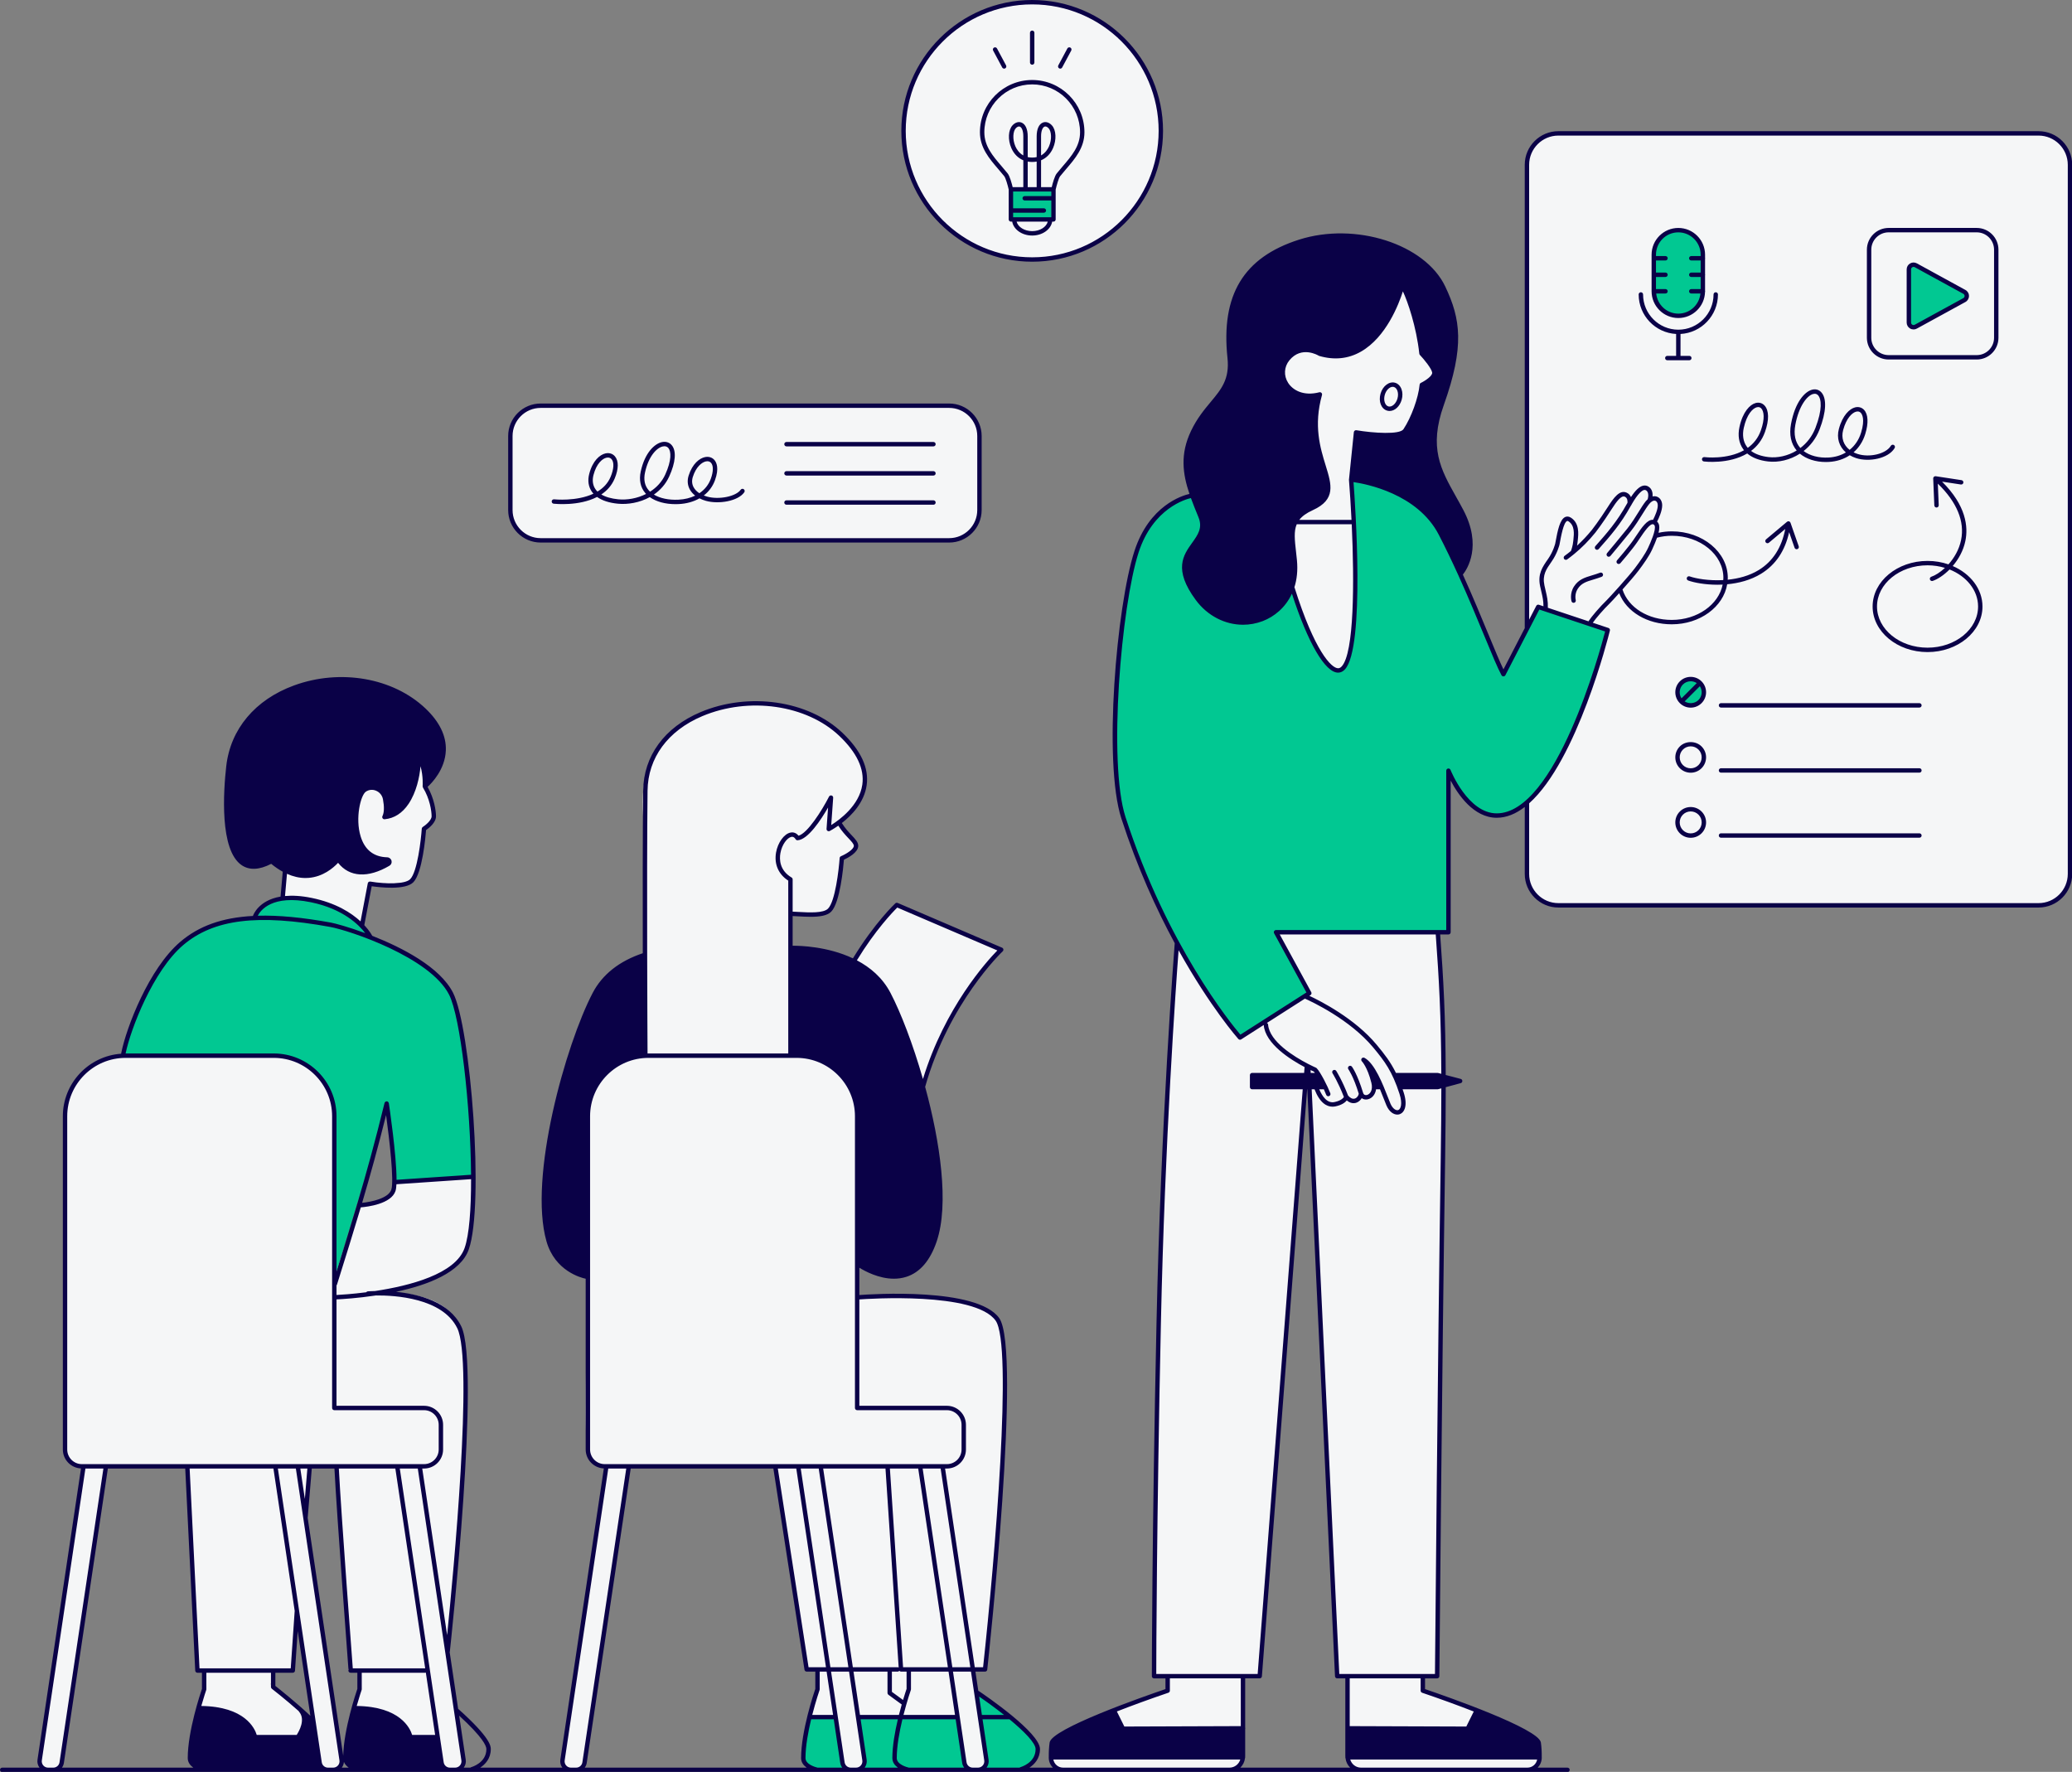 <?xml version="1.0" encoding="UTF-8"?>
<!DOCTYPE svg PUBLIC '-//W3C//DTD SVG 1.0//EN'
          'http://www.w3.org/TR/2001/REC-SVG-20010904/DTD/svg10.dtd'>
<svg height="403.2" preserveAspectRatio="xMidYMid meet" version="1.0" viewBox="0.0 0.0 471.5 403.2" width="471.5" xmlns="http://www.w3.org/2000/svg" xmlns:xlink="http://www.w3.org/1999/xlink" zoomAndPan="magnify"
><rect x="0.0" y="0.0" width="471.5" height="403.2" fill="#808080" stroke="none"/><g id="change1_1"
  ><path d="M350.143,396.582c0.147,1.029,0.196,2.057,0.195,2.971c-0.001,1.764-1.456,3.181-3.22,3.181 l-36.953-0c-1.948,0-3.527-1.579-3.527-3.527v-15.369v-1.96c0-0.253-0.205-0.457-0.457-0.457h-1.456 c-0.244,0-0.445-0.192-0.457-0.435l-6.348-133.477c-0.027-0.572-0.869-0.585-0.913-0.013l-10.319,133.504 c-0.018,0.238-0.217,0.422-0.456,0.422h-2.925c-0.253,0-0.457,0.205-0.457,0.457v1.96v15.369 c0,1.948-1.579,3.527-3.527,3.527l-36.953,0c-1.764,0-3.22-1.418-3.22-3.182 c-0-0.914,0.048-1.942,0.195-2.971c0.411-2.879,23.145-10.761,26.06-11.76 c0.185-0.063,0.307-0.236,0.307-0.432v-2.511c0-0.253-0.205-0.457-0.457-0.457h-2.182 c-0.253,0-0.458-0.203-0.457-0.456c0.005-4.014,0.074-34.274,1.057-79.967c1.017-47.249,4.297-86.392,4.297-86.392 l18.829,0.936l3.575-3.745l36.085,0.511l0.737,0.034c1.078,14.722,1.552,24.499,1.154,51.306 c-0.719,48.3-1.259,111.442-1.309,117.328c-0.002,0.251-0.206,0.445-0.457,0.445h-2.349 c-0.253,0-0.457,0.205-0.457,0.457v2.511c0,0.195,0.122,0.368,0.307,0.432 C326.998,385.821,349.732,393.703,350.143,396.582z M463.893,30.351H354.616c-3.948,0-7.149,3.201-7.149,7.149 v105.532v39.702v16.128c0,3.948,3.201,7.149,7.149,7.149h109.277c3.948,0,7.149-3.201,7.149-7.149V37.5 C471.042,33.552,467.841,30.351,463.893,30.351z M272.5,136.224c6.248,8.467,18.384,6.569,21.473-2.47 c1.492,4.213,5.322,14.6,7.548,16.726c2.808,2.681,5.362,4.851,6.255-6.255s0.298-25.192-0.383-35.064 c20.255,1.021,24.894,21.532,24.894,21.532s5.106-5.234,0.255-14.425c-4.08-7.731-8.553-12.766-4.468-24.255 c4.547-12.789,3.957-19.021,0.341-26.622c-4.289-9.014-19.631-14.534-32.655-10.382 c-13.024,4.153-17.382,12.87-15.942,26.407c0.851,8-4.766,9.362-8.34,16.851 c-3.358,7.036-1.021,12.596,1.702,19.234C275.904,124.138,264.244,125.036,272.5,136.224z M222.883,116.066V99.215 c0-3.807-3.086-6.894-6.894-6.894H123.032c-3.807,0-6.894,3.086-6.894,6.894v16.851 c0,3.807,3.086,6.894,6.894,6.894h92.958C219.797,122.96,222.883,119.873,222.883,116.066z M128.001,400.514 c-0.175,1.169,0.731,2.221,1.914,2.221h1.194c0.958,0,1.772-0.701,1.914-1.649l10.031-67.159h-5.106 L128.001,400.514z M9.023,400.514c-0.175,1.169,0.731,2.221,1.914,2.221h1.194c0.958,0,1.772-0.701,1.914-1.649 l10.031-67.159h-5.106L9.023,400.514z M107.479,267.798l-17.617,1.277c0,0,0.037,0.127,0.052,0.343 c0.069,1.042-0.408,4.144-8.307,4.849c-1.071,3.467-4.055,11.783-5.532,15.867V254.011 c0-7.614-6.173-13.787-13.787-13.787H28.585c-7.614,0-13.787,6.173-13.787,13.787v75.83 c0,2.115,1.715,3.83,3.83,3.83h23.616l2.852,46.298l1.277,0.085l0.17,4.766l-1.617,3.915 c0,0,10.383-1.277,13.106,6.638c3.659,0,9.617,0,9.617,0s2.383-1.532,1.277-5.787 c-3.149-2.894-7.319-6.298-7.319-6.298l0.596-3.234l4.17,0.085l1.187-13.614l5.162,34.561 c0.142,0.948,0.955,1.649,1.914,1.649h1.194c1.182,0,2.088-1.051,1.914-2.221l-8.268-55.358l1.03-11.485h5.914 l3.485,46.553h1.787v4.17L80.33,388.564c0,0,9.617-1.447,13.191,6.894c3.668,0,5.311-0.207,6.048-0.378l0.897,6.005 c0.141,0.948,0.955,1.649,1.914,1.649h1.194c1.182,0,2.088-1.051,1.914-2.221l-3.742-25.054l0.287-1.023 l2.808-30.723l1.192-24.851c0,0,1.021-11.234-2.383-18.383c-3.404-7.149-17.106-6.383-17.106-6.383 s12.341-1.362,18.043-7.319C108.585,282.607,107.479,267.798,107.479,267.798z M84.5,200.968 c0,0,7.085,0.319,8.936-0.319c1.851-1.851,3.319-12.064,3.319-12.064s1.34-0.638,1.851-2.425 c0.447-2.681-1.851-7.149-1.851-7.149s0-5.362-1.404-6.383c-0.702,11.872-6.319,13.149-7.787,13.213 c0.511-1.149,0.894-6.255-2.489-6.574s-4.915,3.34-3.979,9.638c0.936,6.298,5.617,6.979,7.489,6.979 c-4.851,4.851-9.957,2.042-12-0.17c-4.681,6.553-11.745,2.298-11.745,2.298l-0.511,5.957 c11.489,0.192,17.936,6.064,17.936,6.064L84.5,200.968z M229.436,390.692c-3.12-2.767-5.871-4.677-7.272-5.592 l-0.776-5.196l2.857,0.065c0,0,0.808-9.149,2.979-34.425s1.277-41.617,0.383-43.532s-1.575-5.787-13.319-6.638 c-9.08-0.658-16.207-0.198-18.983,0.045l0.004-0.386c0,0,0,0,0-7.319c15.66,8.596,17.787-6.128,18.723-13.021 c0.936-6.894-1.702-20.851-3.915-27.149c2.213-13.787,17.425-31.766,17.425-31.766l-23.489-9.83 c0,0-8.17,9-9.83,12.766c-5.17-2.808-14.234-3-14.234-3l-0.118-7.519c0,0,5.341,0.695,8.288-0.842 c1.779-0.928,1.5-2.867,2.617-5.489c0.702-4.532,0.703-6.265,0.703-6.265s3.147-1.356,3.319-3.118 c0.172-1.763-4-5.191-4-5.191s5.458-4.618,5.872-8.681c0.425-4.17-2.553-13.106-16.197-17.23 c-15.037-4.545-24.892,2.15-30.567,8.684c-5.675,6.535-3.009,18.314-3.009,23.946s-0.44,23.409-0.44,23.409 s-7.915,1.958-12.936,12.851c-5.021,10.894-9.106,28.936-9.702,44.425c-0.596,15.489,9.872,15.659,9.872,15.659 s-0.766,34.894-0.17,38.894c0.596,4,4.255,4.426,4.255,4.426s19.292-0,38.52,0.035l7.097,45.837l2.383,0.341 l0.17,4.34c0,0-2.808,10.383-3.319,14.043c-0.511,3.659,2.979,4.511,2.979,4.511s44.851,0.34,46.894,0 c2.042-0.341,3.575-2.553,3.489-5.106C235.905,395.117,233.947,394.692,229.436,390.692z M234.926,58.947 c16.052,0,29.064-13.012,29.064-29.064S250.977,0.819,234.926,0.819S205.862,13.832,205.862,29.883 S218.874,58.947,234.926,58.947z" fill="#F5F6F7"
  /></g
  ><g id="change2_1"
  ><path d="M365.862,143.373c0,0-10.468,42.213-25.277,42.213c-6.979,0-10.979-10.213-10.979-10.213v36.766 h-39.234l7.574,13.872l-15.777,10.086c0,0-16.138-18.001-26.521-50.001c-3.998-12.32-1.175-47.758,2.974-60.54 c3.664-11.29,12.43-12.736,12.43-12.736l0.28-0.028c0.542,1.53,1.183,3.087,1.848,4.709 c2.723,6.638-8.937,7.535-0.681,18.723c6.248,8.467,18.384,6.569,21.473-2.47 c1.492,4.213,5.322,14.6,7.548,16.726c2.808,2.681,5.362,4.851,6.255-6.255s0.298-25.192-0.383-35.064 c0.264,0.013,0.515,0.043,0.774,0.063c2.989,0.432,14.758,2.708,19.682,12.227 c1.567,3.03,3.041,6.118,4.411,9.131c0.016,0.065,0.027,0.11,0.027,0.11s0.006-0.006,0.016-0.017 c4.643,10.221,8.076,19.554,9.814,22.74l7.915-15.319L365.862,143.373z M440.82,71.67l6.183-3.386 c0.738-0.404,0.738-1.464,0-1.869l-11.047-6.049c-0.71-0.389-1.577,0.125-1.577,0.934V73.399 c0,0.809,0.867,1.323,1.577,0.934L440.82,71.67 M239.309,42.947h-9.362v6.979h9.362V42.947z M381.692,52.053 c-3.032,0-5.489,2.458-5.489,5.489v9.575h0.06c0.373,2.668,2.659,4.723,5.43,4.723s5.056-2.055,5.43-4.723 h0.06v-9.575C387.181,54.511,384.723,52.053,381.692,52.053z M384.798,154.692c-1.622,0-2.936,1.315-2.936,2.936 s1.315,2.936,2.936,2.936c1.622,0,2.936-1.315,2.936-2.936C387.734,156.006,386.42,154.692,384.798,154.692z M76.075,291.032l11.872-39.064l2.042,16.851l17.745-1.149c0,0-0.128-20.298-2.936-33.319 s-4.213-10.851-8.872-15.128c-3.255-2.106-12.064-6.383-12.064-6.383s-3.255-6.383-14.681-8.234 c-9-1.404-11.553,4.277-11.553,4.277s-10.277-0.383-17.043,6.638s-11.872,17.234-12.511,24.766 c10.468,0,27.575,0,27.575,0s3.638,0,9.064,0s10.66,7.149,11.17,11.872 C76.394,256.883,76.075,291.032,76.075,291.032z M189.633,390.67h-5.362c0,0-1.83,7.064-1.319,9.404 s1.362,3.064,9.234,2.383c-1.064-3.532-2.255-11.787-2.255-11.787L189.633,390.67L189.633,390.67z M195.25,390.713 l1.362,9.745c0,0,0.425,1.915-1.149,2.298c-1.575,0.383,10.851-0.17,10.851-0.17l14.34,0.17 c0,0-0.979,0.255-1.404-3.277c-0.425-3.532-1.277-8.425-1.277-8.425L195.25,390.713z M224.441,400.968 c0,0-0.255,1.532-1.787,1.787c4.043-0.128,10.298-0.213,10.298-0.213s3.064-1.064,2.936-4.34 c-0.128-3.277-5.872-7.319-5.872-7.319l-7.872-5.872L224.441,400.968z" fill="#01C892"
  /></g
  ><g id="change3_1"
  ><path d="M463.893,29.851H354.617c-4.218,0-7.649,3.431-7.649,7.649v105.438l-4.847,9.382 c-0.837-1.724-1.977-4.483-3.36-7.835c-1.614-3.907-3.597-8.705-5.873-13.731 c0.984-1.246,4.428-6.516,0.097-14.722c-0.554-1.05-1.115-2.05-1.661-3.023 c-3.483-6.207-6.234-11.11-2.778-20.831c4.762-13.391,3.844-19.601,0.321-27.004 c-4.594-9.656-20.443-14.728-33.258-10.643c-12.638,4.029-17.812,12.589-16.286,26.936 c0.511,4.803-1.397,7.09-3.812,9.987c-1.463,1.754-3.121,3.743-4.482,6.596 c-2.512,5.262-1.92,9.728-0.36,14.337c-1.629,0.371-9.146,2.617-12.521,13.013 c-4.072,12.546-7.133,48.029-2.974,60.849c3.637,11.21,8.006,20.73,12.144,28.376 c-0.135,1.715-3.156,40.458-4.145,86.362c-1.046,48.577-1.058,80.121-1.058,80.434c0,0.276,0.224,0.5,0.5,0.5h2.597 v2.438c-5.061,1.725-25.913,9.012-26.362,12.153c-0.146,1.018-0.206,2.147-0.193,3.346 c-0,0.009-0.005,0.016-0.005,0.024c0,0.007,0.004,0.013,0.004,0.02c0.001,0.041-0.003,0.077-0.002,0.118 c0.016,0.859,0.373,1.637,0.933,2.214h-5.33c1.141-0.751,2.404-2.067,2.404-4.224 c0-3.732-12.46-12.225-13.88-13.181c-0.05-0.033-0.105-0.052-0.16-0.066l-0.654-4.381h2.195 c0.255,0,0.469-0.192,0.497-0.445c0.324-2.969,7.877-72.784,2.718-80.005c-5.034-7.049-29.204-5.441-31.822-5.244 v-6.217c1.226,0.766,4.388,2.503,7.863,2.503c0.935,0,1.895-0.126,2.843-0.432c3.099-0.999,5.415-3.701,6.885-8.031 c2.873-8.467,0.81-22.621-2.619-35.19c5.42-19.247,17.527-30.734,17.649-30.848 c0.123-0.115,0.18-0.285,0.151-0.451c-0.029-0.167-0.141-0.307-0.296-0.374l-23.758-10.181 c-0.181-0.075-0.392-0.041-0.537,0.093c-0.047,0.044-4.704,4.406-9.643,12.517 c-5.792-2.737-12.093-2.884-13.719-2.872v-6.753c0.374,0.017,0.751,0.035,1.147,0.058 c0.973,0.054,1.988,0.11,2.961,0.11c1.965,0,3.758-0.231,4.677-1.177c2.015-2.076,2.751-10.117,2.884-11.812 c0.935-0.431,3.257-1.651,3.257-3.153c0-0.831-0.66-1.529-1.496-2.414c-0.668-0.708-1.498-1.59-2.238-2.78 c2.23-1.73,5.085-4.649,5.649-8.582c0.562-3.921-1.299-7.949-5.533-11.971 c-7.734-7.348-21.309-9.315-32.275-4.682c-8.204,3.467-12.96,9.983-13.05,17.878 c-0.113,9.888-0.114,24.605-0.087,36.983c-5.364,1.801-9.206,4.836-11.403,9.037 c-6.077,11.626-14.681,41.924-10.505,56.54c1.931,6.756,7.882,8.277,8.917,8.493v38.859 c0,2.319,1.838,4.203,4.131,4.309l-9.901,66.29c-0.096,0.639,0.078,1.279,0.457,1.795h-18.687 c1.141-0.751,2.405-2.067,2.405-4.224c0-0.621,0-2.512-7.318-9.065c-0.032-0.029-0.07-0.044-0.107-0.063 l-1.93-12.922c0.012-0.035,0.029-0.069,0.033-0.108c0.289-2.65,7.029-65.015,2.59-74.061 c-2.725-5.556-9.631-7.317-14.842-7.828c7.149-1.527,14.717-4.372,16.567-9.659 c3.561-10.174,0.433-50.551-3.601-58.435c-2.969-5.802-11.496-10.223-18.379-12.925 c-0.001-0.001-0-0.002-0.001-0.003c-0.05-0.102-0.571-1.109-1.795-2.422l1.683-8.853 c1.755,0.254,7.674,0.951,9.484-0.914c2.038-2.1,2.767-10.296,2.889-11.866 c0.625-0.43,2.258-1.691,2.258-3.128c0-1.287-0.419-4.083-1.91-6.698c0.992-0.906,3.98-3.98,4.149-8.294 c0.129-3.303-1.434-6.521-4.646-9.565c-7.352-6.966-19.36-9.068-29.881-5.231 c-8.857,3.232-14.485,9.93-15.441,18.377c-0.637,5.635-1.57,19.112,3.525,22.541 c1.753,1.181,4.009,1.073,6.706-0.317c0.873,0.721,1.749,1.312,2.625,1.792l-0.498,5.662 c-5.036,0.856-6.22,4.195-6.283,4.387c-0.002,0.006-0,0.012-0.002,0.018 c-7.028,0.369-12.311,2.292-16.528,5.884c-7.14,6.083-12.278,19.482-13.442,25.305 c-0.011,0.054-0.006,0.107,0,0.159c-7.411,0.517-13.287,6.696-13.287,14.236v75.83 c0,2.319,1.837,4.203,4.131,4.309l-9.901,66.29c-0.095,0.639,0.078,1.279,0.458,1.795H0.5c-0.276,0-0.5,0.224-0.5,0.5 s0.224,0.5,0.5,0.5h10.436h1.194h62.506h1.194h26.551h1.194h26.341h1.194h62.505h1.194h26.551h1.194h19.365h37.862 h29.928h37.862h9.123c0.276,0,0.5-0.224,0.5-0.5s-0.224-0.5-0.5-0.5h-6.791c0.56-0.577,0.917-1.355,0.933-2.214 c0.001-0.041-0.003-0.078-0.002-0.119c0-0.007,0.004-0.013,0.004-0.02c0-0.009-0.004-0.015-0.005-0.024 c0.014-1.193-0.047-2.321-0.193-3.346c-0.449-3.142-21.301-10.429-26.362-12.153v-2.438h2.76 c0.274,0,0.498-0.222,0.5-0.496c0.006-0.67,0.566-67.644,1.312-117.769c0.093-6.254,0.138-11.577,0.139-16.265 l3.409-0.919c0.219-0.059,0.371-0.258,0.37-0.484s-0.154-0.425-0.374-0.481l-3.409-0.891 c-0.051-13.446-0.502-21.515-1.265-31.976h1.889c0.276,0,0.5-0.224,0.5-0.5v-34.518 c1.611,3.072,5.191,8.464,10.479,8.464c2.238,0,4.37-0.911,6.382-2.46v15.236c0,4.217,3.432,7.649,7.649,7.649 h109.276c4.218,0,7.648-3.432,7.648-7.649V37.5C471.541,33.282,468.111,29.851,463.893,29.851z M104.051,302.231 c3.709,7.561-0.9,56.039-2.305,69.849l-5.662-37.91H96.5c2.388,0,4.33-1.942,4.33-4.329v-5.617 c0-2.388-1.942-4.33-4.33-4.33H76.575v-24.211c1.278-0.058,4.782-0.266,8.979-0.897 C89.843,294.744,100.674,295.347,104.051,302.231z M105.73,283.974c-2.078,5.937-12.478,8.614-20.386,9.805 c-0.927,0.019-1.531,0.065-1.651,0.075c-0.15,0.012-0.275,0.093-0.357,0.206 c-3.189,0.408-5.724,0.567-6.761,0.619v-2.203c0.037-0.047,0.085-0.085,0.104-0.145 c2-6.388,3.76-12.012,5.421-17.591c1.509-0.123,6.913-0.769,7.896-3.719 c0.116-0.349,0.185-0.882,0.219-1.542l16.982-1.154C107.205,275.176,106.773,280.993,105.73,283.974z M82.405,273.709 c1.866-6.31,3.618-12.624,5.452-19.972c0.765,5.614,1.847,14.997,1.191,16.967 C88.383,272.698,84.531,273.491,82.405,273.709z M98.213,185.755c0,0.951-1.484,2.097-2.004,2.423 c-0.135,0.085-0.222,0.23-0.233,0.39c-0.181,2.628-1.005,9.814-2.627,11.486c-1.134,1.167-5.527,1.153-9.083,0.549 c-0.268-0.045-0.524,0.132-0.575,0.399l-1.648,8.666c-2.079-1.926-5.558-4.198-11.101-5.338 c-2.445-0.503-4.434-0.588-6.086-0.434l0.445-5.058c1.406,0.629,2.81,0.956,4.204,0.956 c0.256,0,0.513-0.011,0.769-0.032c3.231-0.272,5.53-2.221,6.659-3.424c2.588,3.28,6.808,3.532,11.686,0.665 c0.398-0.234,0.588-0.69,0.474-1.134c-0.117-0.457-0.516-0.773-0.992-0.787c-3.066-0.085-5.098-1.691-6.04-4.775 c-1.253-4.104-0.021-9.293,1.181-10.149c0.688-0.473,1.532-0.559,2.319-0.234c0.828,0.341,1.42,1.069,1.585,1.948 c0.322,1.713,0.283,3.038-0.113,3.83c-0.081,0.163-0.068,0.356,0.035,0.506c0.102,0.15,0.28,0.229,0.46,0.215 c2.191-0.208,4.024-1.387,5.447-3.502c1.766-2.625,2.516-6.118,2.716-8.563c0.653,2.315,0.485,4.518,0.483,4.547 c-0.001,0.013,0.008,0.023,0.007,0.035c-0.001,0.073,0.013,0.145,0.046,0.215c0.006,0.013,0.007,0.026,0.014,0.038 c0.003,0.005,0.003,0.01,0.005,0.014C97.798,181.735,98.213,184.513,98.213,185.755z M70.74,205.309 c7.403,1.524,10.998,5.214,12.367,7.029c-3.794-1.401-6.855-2.222-7.794-2.393 c-6.455-1.176-11.935-1.704-16.653-1.569C59.26,207.19,61.886,203.492,70.74,205.309z M41.675,215.072 c6.942-5.914,16.949-7.154,33.459-4.144c4.304,0.783,22.684,6.864,27.049,15.395 c2.605,5.091,4.896,25.439,5.01,40.998l-16.955,1.152c0.008-5.55-1.668-16.857-1.754-17.431 c-0-0.001-0.001-0.002-0.001-0.003c-0.006-0.038-0.024-0.071-0.038-0.106c-0.06-0.151-0.181-0.266-0.337-0.303 c-0.001-0-0.001,0-0.002-0c-0.06-0.014-0.124-0.019-0.19-0.009c-0.001,0-0.002,0.001-0.003,0.001 c-0.143,0.022-0.266,0.109-0.343,0.232c-0.027,0.044-0.052,0.088-0.065,0.139c-0,0.001-0.001,0.002-0.001,0.003 c-2.116,8.658-4.093,15.812-6.231,23.013c-0.048,0.078-0.08,0.166-0.078,0.264 c-1.436,4.829-2.946,9.687-4.62,15.041v-35.305c0-7.878-6.409-14.287-14.287-14.287H28.585 c-0,0-0.001,0-0.001,0C29.723,234.151,34.84,220.895,41.675,215.072z M15.298,329.841v-75.83 c0-7.326,5.961-13.287,13.288-13.287h33.702c7.327,0,13.287,5.961,13.287,13.287v66.383c0,0.276,0.224,0.5,0.5,0.5 H96.5c1.836,0,3.33,1.494,3.33,3.33v5.617c0,1.836-1.494,3.329-3.33,3.329H18.628 C16.791,333.17,15.298,331.677,15.298,329.841z M79.777,380.639h1.542v3.671 c-0.329,0.957-3.064,9.105-3.219,15.209l-8.089-54.154c0.002-0.014,0.01-0.025,0.011-0.039l0.927-11.155h5.155 c0.544,10.637,3.148,45.144,3.174,45.496c0.006,0.082,0.037,0.154,0.077,0.219 c-0.045,0.075-0.079,0.159-0.079,0.253C79.277,380.415,79.501,380.639,79.777,380.639z M82.291,384.559 c0.019-0.054,0.028-0.109,0.028-0.165v-3.755h14.436c0.052,0,0.1-0.015,0.147-0.03l2.118,14.178h-5.236 c-0.454-1.503-2.715-6.459-12.617-6.584C81.772,386.066,82.279,384.595,82.291,384.559z M96.755,379.639h-16.486 c0-0.017,0.007-0.032,0.006-0.049c-0.027-0.35-2.621-34.74-3.17-45.42h12.861l6.792,45.469 C96.757,379.639,96.756,379.639,96.755,379.639z M69.946,334.17l-0.574,6.913l-1.032-6.913H69.946z M61.854,384.278 c0.039,0.03,2.987,2.314,6.113,5.086c0.02,0.044,0.039,0.088,0.072,0.126c1.575,1.794-0.026,4.537-0.525,5.297 h-9.092c-0.454-1.503-2.715-6.459-12.617-6.584c0.606-2.137,1.112-3.608,1.125-3.644 c0.019-0.054,0.028-0.109,0.028-0.165v-3.755h14.702v3.244C61.66,384.038,61.731,384.184,61.854,384.278z M62.66,383.639v-3h3.968c0.263,0,0.481-0.203,0.499-0.466l0.619-9.015l2.88,19.28 C67.311,387.317,63.547,384.334,62.66,383.639z M67.054,366.636l-0.893,13.003H45.402l-2.248-45.469h19.068 l4.843,32.427C67.063,366.61,67.055,366.622,67.054,366.636z M12.13,402.234H10.936 c-0.417,0-0.814-0.182-1.086-0.498s-0.394-0.735-0.333-1.148l9.92-66.418h4.095l-9.984,66.841 C13.443,401.72,12.846,402.234,12.13,402.234z M14.092,402.234c0.225-0.309,0.386-0.671,0.446-1.075l10.006-66.989 h17.608l2.274,45.993c0.013,0.267,0.233,0.476,0.499,0.476h1.032v3.671c-0.339,0.985-3.234,9.593-3.234,15.744 c0,0.989,0.576,1.691,1.266,2.181H14.092z M76.916,401.736c-0.273,0.316-0.669,0.498-1.086,0.498h-1.194 c-0.716,0-1.313-0.515-1.419-1.224l-9.984-66.841h4.095l9.92,66.418C77.31,401.001,77.189,401.42,76.916,401.736z M77.78,402.234c0.281-0.382,0.452-0.83,0.478-1.3c0.22,0.545,0.63,0.97,1.094,1.3H77.78z M104.661,401.736c-0.273,0.316-0.669,0.498-1.087,0.498h-1.194c-0.716,0-1.313-0.515-1.419-1.224l-9.984-66.841h4.095 l9.92,66.418C105.055,401.001,104.934,401.419,104.661,401.736z M107.025,402.234h-1.499 c0.379-0.516,0.552-1.156,0.457-1.795l-1.499-10.034c5.359,4.909,6.197,6.869,6.197,7.605 c0,3.139-3.319,4.074-3.46,4.113C107.144,402.145,107.08,402.185,107.025,402.234z M228.478,390.234h-5.041 l-0.623-4.169C224.591,387.281,226.588,388.737,228.478,390.234z M226.561,300.515 c3.928,5.498-0.12,53.725-2.851,78.868h-1.895l-6.753-45.213h0.416c2.387,0,4.33-1.942,4.33-4.329v-5.617 c0-2.388-1.942-4.33-4.33-4.33h-19.926v-24.202C197.44,295.552,221.843,293.907,226.561,300.515z M186.532,384.394v-4.011h1.571l1.472,9.852h-4.742c0.816-3.195,1.656-5.629,1.672-5.676 C186.523,384.505,186.532,384.449,186.532,384.394z M183.993,379.383l-6.994-45.213h4.202l6.753,45.213H183.993z M182.212,334.17h4.095l6.753,45.213h-4.095L182.212,334.17z M187.318,334.17h14.182l3.002,45.28 c-0.071-0.039-0.149-0.067-0.236-0.067h-10.195L187.318,334.17z M202.503,334.17h6.443l6.753,45.213H205.5 L202.503,334.17z M201.958,380.383v4.862c0,0.161,0.078,0.312,0.208,0.406c0.002,0.001,1.134,0.815,3.03,2.21 c-0.207,0.724-0.424,1.519-0.639,2.373h-8.865l-1.471-9.852H201.958z M202.958,384.989v-4.606h1.309 c0.157,0,0.292-0.077,0.384-0.191c0.092,0.114,0.226,0.191,0.383,0.191h1.266v3.927 c-0.098,0.284-0.412,1.218-0.804,2.53C204.226,385.908,203.338,385.263,202.958,384.989z M207.27,384.559 c0.019-0.054,0.028-0.109,0.028-0.165v-4.011h8.549l1.471,9.852h-11.721 C206.414,387.039,207.254,384.606,207.27,384.559z M209.957,334.17h4.095l6.753,45.213h-4.095L209.957,334.17z M204.183,206.519l22.771,9.758c-2.367,2.417-11.94,12.945-16.929,29.261c-2.282-7.97-5.057-15.144-7.38-19.588 c-1.818-3.478-4.627-5.829-7.655-7.423C199.211,211.609,203.197,207.49,204.183,206.519z M193.076,190.752 c0.683,0.723,1.223,1.294,1.223,1.727c0,0.768-1.712,1.84-2.928,2.357c-0.173,0.074-0.29,0.238-0.304,0.426 c-0.181,2.628-1.004,9.814-2.627,11.485c-1.057,1.09-4.278,0.907-6.864,0.765c-0.415-0.023-0.812-0.043-1.203-0.061 v-7.34c0-0.177-0.093-0.34-0.246-0.431c-2.761-1.631-2.781-4.151-2.547-5.509 c0.346-2.011,1.573-3.556,2.501-3.736c0.142-0.027,0.57-0.11,0.972,0.539c0.097,0.156,0.267,0.245,0.456,0.235 c2.361-0.147,5.325-4.679,6.925-7.453l-0.347,4.857c-0.013,0.18,0.072,0.353,0.223,0.453 c0.15,0.1,0.344,0.109,0.504,0.028c0.097-0.05,0.887-0.465,1.948-1.212 C191.542,189.12,192.389,190.026,193.076,190.752z M147.355,179.94c0.085-7.479,4.619-13.664,12.44-16.969 c10.617-4.487,23.738-2.601,31.198,4.485c3.983,3.785,5.744,7.519,5.232,11.1 c-0.679,4.748-5.211,8.024-7.072,9.184l0.443-6.205c0.017-0.237-0.135-0.454-0.365-0.518 c-0.23-0.063-0.472,0.043-0.579,0.255c-1.655,3.247-4.921,8.36-6.945,8.895c-0.478-0.598-1.111-0.853-1.816-0.714 c-1.458,0.284-2.905,2.282-3.296,4.548c-0.456,2.646,0.555,4.958,2.779,6.388v39.333H147.564 c-0.071,0-0.139,0.01-0.21,0.011C147.339,237.081,147.135,199.273,147.355,179.94z M134.277,329.841v-75.83 c0-7.326,5.96-13.287,13.287-13.287h33.702c7.327,0,13.287,5.961,13.287,13.287v66.383c0,0.276,0.224,0.5,0.5,0.5 h20.426c1.836,0,3.33,1.494,3.33,3.33v5.617c0,1.836-1.494,3.329-3.33,3.329h-77.873 C135.77,333.17,134.277,331.677,134.277,329.841z M131.109,402.234h-1.194c-0.418,0-0.814-0.182-1.087-0.498 c-0.273-0.317-0.394-0.735-0.332-1.148l9.92-66.418h4.095l-9.983,66.841 C132.422,401.72,131.825,402.234,131.109,402.234z M133.062,402.234c0.23-0.311,0.395-0.674,0.455-1.075 l10.005-66.989h32.464l7.083,45.789c0.038,0.244,0.248,0.424,0.494,0.424h1.968v3.927 c-0.339,0.985-3.234,9.593-3.234,15.744c0,0.989,0.576,1.691,1.266,2.181H133.062z M186.045,402.234 c-0.348-0.08-2.747-0.683-2.747-2.181c0-2.715,0.604-5.992,1.288-8.832c0.021,0.003,0.041,0.013,0.063,0.013h5.075 l1.482,9.925c0.06,0.401,0.225,0.764,0.455,1.075H186.045z M195.895,401.736c-0.273,0.316-0.669,0.498-1.087,0.498 h-1.194c-0.716,0-1.313-0.515-1.419-1.224l-3.081-20.628h4.095l3.018,20.205 C196.289,401.001,196.168,401.419,195.895,401.736z M196.759,402.234c0.379-0.516,0.553-1.156,0.457-1.795 l-1.375-9.205h8.472c-0.67,2.831-1.25,6.069-1.25,8.819c0,0.989,0.576,1.691,1.266,2.181H196.759z M206.81,402.234c-0.348-0.08-2.747-0.683-2.747-2.181c0-2.711,0.602-5.982,1.285-8.819h12.119l1.482,9.925 c0.06,0.401,0.225,0.764,0.455,1.075H206.81z M223.64,401.736c-0.273,0.316-0.669,0.498-1.087,0.498h-1.194 c-0.716,0-1.313-0.515-1.419-1.224l-3.081-20.628h4.095l3.018,20.205 C224.034,401.001,223.913,401.419,223.64,401.736z M232.004,402.234h-7.5c0.379-0.516,0.553-1.156,0.457-1.795 l-1.375-9.205h6.13c3.284,2.71,5.944,5.381,5.944,6.776c0,3.139-3.318,4.074-3.459,4.113 C232.124,402.145,232.059,402.185,232.004,402.234z M293.399,82.003c2.766-3.393,6.53-1.155,6.69-1.058 c0.037,0.023,0.079,0.042,0.122,0.054c3.419,0.989,6.612,0.657,9.488-0.988c5.744-3.286,8.615-10.813,9.539-13.711 c1.097,2.321,3.07,8.034,3.736,14.181c0.012,0.108,0.059,0.21,0.133,0.289c1.006,1.067,2.653,3.099,2.796,4.008 c0.11,0.704-1.471,1.819-2.574,2.352c-0.158,0.076-0.265,0.229-0.281,0.403 c-0.288,3.018-1.906,7.472-3.684,10.139c-0.842,1.264-6.768,0.895-10.706,0.23 c-0.137-0.021-0.276,0.011-0.386,0.095c-0.11,0.084-0.181,0.209-0.194,0.347l-1.099,10.699 c-0.003,0.015-0.012,0.028-0.013,0.044c-0.001,0.015,0.005,0.028,0.004,0.042l-0.004,0.044 c0.208,2.619,0.414,5.758,0.58,9.124h-11.884c0.632-0.822,1.609-1.543,3.087-2.215 c5.306-2.412,4.258-5.81,2.932-10.112c-1.25-4.052-2.805-9.095-0.85-16.087c0.048-0.172,0.001-0.357-0.125-0.485 c-0.125-0.127-0.307-0.178-0.482-0.134c-3.615,0.939-6.038-0.491-7.098-2.142 C292.082,85.497,292.19,83.487,293.399,82.003z M305.319,151.64c-0.264,0.286-0.531,0.424-0.818,0.424 c-1.529,0-5.337-3.861-9.906-18.331c-0.01-0.033-0.032-0.058-0.048-0.086c0.563-1.77,0.807-3.829,0.579-6.194 c-0.065-0.668-0.137-1.307-0.206-1.917c-0.301-2.65-0.525-4.633,0.157-6.237h12.519 C308.203,132.416,308.165,148.558,305.319,151.64z M263.116,380.921c0.006-4.216,0.083-34.676,1.057-79.912 c0.891-41.408,3.437-76.981,4.024-84.776c7.215,12.98,13.501,20.086,13.602,20.198 c0.098,0.109,0.234,0.166,0.372,0.166c0.093,0,0.186-0.025,0.27-0.079l5.132-3.281 c0,0.004-0.002,0.007-0.001,0.011c0.358,4.275,6.056,7.86,9.297,9.566l-0.104,1.335h-11.839 c-0.276,0-0.5,0.224-0.5,0.5v2.723c0,0.276,0.224,0.5,0.5,0.5h11.518l-10.252,133.049L263.116,380.921L263.116,380.921z M310.49,240.712c-0.009-0.005-0.02-0.004-0.03-0.009c-0.03-0.013-0.06-0.019-0.091-0.027 c-0.033-0.008-0.064-0.016-0.097-0.017c-0.028-0.001-0.055,0.005-0.083,0.009 c-0.036,0.005-0.071,0.01-0.106,0.022c-0.022,0.008-0.042,0.022-0.063,0.034c-0.037,0.02-0.071,0.041-0.102,0.07 c-0.005,0.005-0.013,0.007-0.018,0.012c-0.013,0.013-0.018,0.031-0.029,0.045 c-0.019,0.024-0.042,0.042-0.057,0.069c-0.006,0.011-0.005,0.023-0.01,0.034c-0.011,0.024-0.015,0.048-0.021,0.073 c-0.01,0.039-0.02,0.077-0.021,0.116c-0.001,0.023,0.005,0.044,0.007,0.067c0.005,0.041,0.01,0.08,0.024,0.118 c0.009,0.023,0.023,0.044,0.035,0.066c0.019,0.034,0.037,0.066,0.064,0.095c0.006,0.007,0.009,0.016,0.015,0.023 c0.012,0.012,1.263,1.281,2.162,4.891c0.427,1.708-0.352,2.586-0.978,2.76c-0.167,0.045-0.715,0.144-0.903-0.474 c-1.31-4.302-2.501-5.902-2.551-5.969c-0.166-0.221-0.479-0.261-0.698-0.098c-0.221,0.166-0.265,0.479-0.1,0.7 c0.011,0.015,1.125,1.537,2.36,5.556c-0.029,0.353-0.351,0.914-0.868,1.1 c-0.607,0.213-1.181-0.236-1.568-0.684c-1.333-3.46-2.637-5.519-2.691-5.604c-0.149-0.232-0.459-0.299-0.69-0.153 c-0.233,0.148-0.302,0.458-0.153,0.69c0.013,0.02,1.298,2.058,2.587,5.394c-0.003,0.004-0.007,0.007-0.009,0.011 c-0.018,0.032-0.449,0.804-2.124,1.147c-1.668,0.348-2.783-1.275-3.478-2.908h1.046 c0.213,0.462,0.402,0.899,0.54,1.264c0.076,0.2,0.266,0.323,0.468,0.323c0.059,0,0.118-0.011,0.177-0.032 c0.259-0.098,0.389-0.386,0.291-0.644c-0.608-1.609-2.24-4.807-3.102-5.707c-0.047-0.049-0.102-0.088-0.165-0.114 c-0.027-0.012-0.744-0.323-1.795-0.866c-0.029-0.019-0.059-0.035-0.092-0.048c-3.031-1.577-8.683-5.018-9.007-8.883 c-0.014-0.175-0.125-0.314-0.269-0.391l8.651-5.531c1.437,0.637,10.195,4.69,15.554,11.136 c2.6,3.127,4.297,5.394,5.96,10.515c0.764,2.351,0.258,3.501-0.268,3.7c-0.475,0.182-1.266-0.263-1.783-1.448 c-0.152-0.35-0.346-0.848-0.575-1.44C314.71,246.803,312.825,241.945,310.49,240.712z M298.229,243.498 c0.34,0.161,0.602,0.28,0.738,0.339c0.071,0.081,0.154,0.196,0.237,0.312h-0.944L298.229,243.498z M265.872,385.19c0.203-0.069,0.34-0.26,0.34-0.474v-2.796h16.139v10.868l-26.5,0.092l-1.7-3.43 C257.829,388.016,261.879,386.544,265.872,385.19z M279.78,402.234h-37.862c-1.117,0-2.026-0.789-2.221-1.853 h42.539C281.922,401.448,280.946,402.234,279.78,402.234z M282.247,402.234c0.582-0.558,0.962-1.312,1.062-2.154 c0.027-0.061,0.042-0.128,0.042-0.199c0-0.026-0.011-0.048-0.015-0.073c0.002-0.049,0.015-0.095,0.015-0.145v-6.211 c0.019-0.053,0.033-0.108,0.033-0.168c-0-0.057-0.015-0.111-0.033-0.162v-11.202h3.305 c0.262,0,0.478-0.201,0.498-0.462l10.293-133.587h0.037l6.307,133.572c0.012,0.267,0.232,0.477,0.499,0.477h1.849 v17.743c0,0.05,0.013,0.096,0.015,0.145c-0.004,0.025-0.015,0.047-0.015,0.073c0,0.071,0.016,0.138,0.042,0.199 c0.1,0.842,0.48,1.595,1.062,2.154L282.247,402.234L282.247,402.234z M347.57,402.234h-37.862 c-1.166,0-2.143-0.786-2.456-1.853h42.539C349.596,401.445,348.687,402.234,347.57,402.234z M335.366,389.462 l-1.695,3.419l-26.533-0.092V381.921h16.139v2.796c0,0.214,0.137,0.404,0.34,0.474 C327.619,386.547,331.679,388.024,335.366,389.462z M327.848,263.641c-0.712,47.847-1.256,111.042-1.309,117.28 h-21.774l-6.282-133.049h0.645c1.227,3.145,2.8,3.957,4.092,3.957c0.231,0,0.454-0.025,0.664-0.068 c1.525-0.312,2.261-0.953,2.589-1.351c0.572,0.481,1.105,0.625,1.535,0.625c0.265,0,0.489-0.054,0.66-0.114 c0.526-0.188,0.937-0.585,1.204-1.026c0.272,0.196,0.599,0.306,0.958,0.306c0.171,0,0.349-0.024,0.529-0.074 c0.874-0.242,1.604-1.052,1.78-2.255h0.89c0.335,0.806,0.631,1.567,0.875,2.195 c0.236,0.607,0.435,1.119,0.592,1.478c0.649,1.488,1.643,2.087,2.478,2.087c0.204,0,0.398-0.036,0.577-0.103 c1.014-0.386,1.849-1.911,0.863-4.944c-0.08-0.246-0.16-0.479-0.24-0.712h7.964 c0.044,0,0.088-0.006,0.13-0.018l0.719-0.194C327.984,252.278,327.939,257.512,327.848,263.641z M327.981,244.353 l-0.717-0.187c-0.041-0.011-0.083-0.017-0.126-0.017h-9.482c-1.226-2.503-2.599-4.262-4.384-6.41 c-4.983-5.993-12.792-9.956-15.321-11.138l0.265-0.17c0.221-0.142,0.295-0.43,0.169-0.66l-7.17-13.133h35.499 C327.475,223.041,327.926,231.066,327.981,244.353z M340.585,185.085c-6.554,0-10.475-9.796-10.513-9.896 c-0.088-0.222-0.317-0.351-0.559-0.309c-0.236,0.044-0.407,0.251-0.407,0.491v36.266h-38.734 c-0.177,0-0.34,0.093-0.43,0.245c-0.091,0.151-0.094,0.34-0.009,0.494l7.351,13.463l-15.02,9.602 c-2.178-2.558-16.655-20.268-26.141-49.501c-4.026-12.411-0.964-48.099,2.974-60.231 c3.283-10.113,10.832-12.132,11.904-12.37c0.496,1.366,1.06,2.749,1.645,4.175l0.071,0.175 c0.996,2.426-0.126,3.995-1.425,5.811c-2.03,2.84-4.332,6.06,0.805,13.02c2.682,3.634,6.681,5.644,10.771,5.644 c1.503,0,3.019-0.272,4.485-0.834c2.581-0.989,5.163-3.046,6.631-6.241c3.665,11.271,7.571,17.974,10.516,17.974 c0.573,0,1.096-0.251,1.553-0.746c4.614-4.996,2.307-37.958,1.95-42.612c2.748,0.394,14.557,2.605,19.403,11.973 c1.562,3.02,3.034,6.106,4.403,9.117c0.015,0.068,0.043,0.13,0.086,0.188c2.304,5.08,4.31,9.936,5.94,13.882 c1.654,4.005,2.961,7.169,3.844,8.787c0.087,0.161,0.256,0.261,0.439,0.261c0.002,0,0.004,0,0.006,0 c0.185-0.002,0.353-0.106,0.439-0.271l7.718-14.939l14.981,4.994C364.084,148.21,354.035,185.085,340.585,185.085z M355.923,127.184c0.098,0.136,0.251,0.209,0.406,0.209c0.102,0,0.203-0.03,0.291-0.094 c0.527-0.378,1.043-0.781,1.553-1.198c0.014-0.011,0.028-0.02,0.041-0.032c1.726-1.417,3.345-3.049,4.83-4.884 c0.016-0.021,1.618-2.06,3.709-5.341c1.065-1.669,2.161-3.17,2.96-2.835c0.675,0.282,0.663,1.092,0.63,1.412 c-0.037,0.066-0.073,0.123-0.11,0.19c-2.278,4.118-4.555,6.689-7.191,9.666c-0.184,0.206-0.164,0.523,0.043,0.706 c0.095,0.084,0.213,0.126,0.331,0.126c0.138,0,0.275-0.057,0.374-0.169c2.676-3.022,4.987-5.631,7.318-9.845 c0.019-0.035,0.036-0.06,0.055-0.094c0.066-0.065,0.118-0.143,0.14-0.24c1.468-2.562,2.376-3.151,2.791-3.257 c0.184-0.047,0.336-0.024,0.491,0.075c0.722,0.459,0.464,1.646,0.363,2.017c-0.144,0.13-0.285,0.272-0.419,0.437 c-0.529,0.654-1.055,1.5-1.663,2.479c-0.72,1.158-1.535,2.472-2.536,3.74c-1.115,1.414-4.595,5.575-4.63,5.617 c-0.177,0.212-0.148,0.527,0.064,0.705c0.093,0.078,0.207,0.116,0.32,0.116c0.143,0,0.285-0.061,0.384-0.179 c0.035-0.042,3.523-4.215,4.647-5.64c1.035-1.312,1.867-2.65,2.601-3.831c0.591-0.951,1.102-1.773,1.591-2.378 c0.469-0.579,0.986-0.844,1.382-0.707c0.33,0.113,0.542,0.499,0.553,1.007c0.021,0.992-0.662,2.524-1.077,3.325 c-1.323-0.105-2.551,1.722-3.952,3.81l-0.524,0.777c-1.101,1.611-3.695,4.607-3.722,4.637 c-0.181,0.208-0.158,0.524,0.051,0.706c0.206,0.181,0.524,0.158,0.705-0.05c0.107-0.124,2.658-3.069,3.792-4.729 l0.529-0.784c1.091-1.627,2.46-3.644,3.189-3.338c0.152,0.064,0.24,0.149,0.293,0.286 c0.383,0.981-1.009,4.012-1.466,5.008c-0.685,1.493-1.974,3.278-3.019,4.666c-1.363,1.811-5.805,6.703-6.398,7.277 c-1.615,1.557-3.515,3.803-4.135,4.769c-0.013,0.02-0.015,0.043-0.025,0.064l-9.258-3.086 c0.051-1.531-0.199-2.605-0.493-3.837c-0.095-0.4-0.195-0.821-0.292-1.288c-0.488-2.349,0.405-3.626,1.647-5.398 c1.307-1.867,1.769-3.765,1.793-3.871l0.037-0.204c0.307-1.675,0.878-4.792,1.673-5.139 c0.041-0.016,0.131-0.057,0.334,0.072c1.458,0.927,1.25,2.899,1.126,4.078l-0.032,0.32 c-0.111,1.209-0.429,2.065-0.546,2.349c-0.47,0.383-0.945,0.756-1.431,1.105 C355.814,126.647,355.762,126.96,355.923,127.184z M384.162,132.099c1.365,0.485,3.823,0.96,6.647,0.96 c0.392,0,0.791-0.01,1.195-0.029c-0.908,4.548-5.748,8.035-11.58,8.035c-5.377,0-9.866-2.779-11.212-6.923 c1.397-1.567,2.911-3.314,3.626-4.264c1.143-1.517,2.408-3.28,3.129-4.851c0.483-1.052,0.843-1.927,1.107-2.679 c1.151-0.29,2.223-0.432,3.35-0.432c6.477,0,11.746,4.295,11.746,9.575c0,0.173-0.021,0.341-0.032,0.511 c-3.252,0.182-6.192-0.329-7.641-0.844c-0.26-0.09-0.547,0.043-0.639,0.304 C383.766,131.721,383.902,132.006,384.162,132.099z M470.541,198.862c0,3.667-2.982,6.649-6.648,6.649H354.617 c-3.667,0-6.649-2.982-6.649-6.649v-16.063c10.929-9.739,18.023-37.87,18.38-39.306 c0.062-0.253-0.08-0.512-0.327-0.594l-3.566-1.189c0.665-0.973,2.414-3.022,3.882-4.438 c0.263-0.254,1.109-1.166,2.121-2.288c1.676,4.26,6.385,7.08,11.967,7.08c6.429,0,11.746-3.972,12.61-9.112 c2.599-0.239,5.334-0.929,7.718-2.393c3.306-2.032,5.446-5.209,6.38-9.456l1.237,3.541 c0.071,0.206,0.265,0.335,0.472,0.335c0.055,0,0.11-0.009,0.165-0.028c0.261-0.091,0.398-0.377,0.307-0.637 l-1.872-5.362c-0.005-0.014-0.017-0.022-0.023-0.036c-0.023-0.051-0.051-0.096-0.089-0.137 c-0.017-0.018-0.035-0.033-0.055-0.049c-0.039-0.031-0.081-0.054-0.129-0.072 c-0.015-0.006-0.026-0.019-0.042-0.024c-0.01-0.003-0.02,0.001-0.03-0.001 c-0.014-0.003-0.025-0.011-0.039-0.013c-0.036-0.004-0.071,0.005-0.106,0.009 c-0.029,0.002-0.056-0-0.084,0.007c-0.067,0.018-0.129,0.049-0.183,0.091 c-0.004,0.003-0.008,0.003-0.012,0.006l-4.766,4c-0.212,0.177-0.239,0.493-0.061,0.704 c0.176,0.212,0.492,0.238,0.704,0.061l3.722-3.124c-0.817,4.228-2.828,7.37-6.019,9.331 c-2.163,1.329-4.674,1.972-7.083,2.214c0.007-0.144,0.026-0.286,0.026-0.431c0-5.831-5.718-10.575-12.746-10.575 c-1.02,0-1.995,0.107-3.012,0.325c0.218-0.887,0.229-1.529,0.044-2.002c-0.084-0.217-0.217-0.392-0.38-0.542 c0.395-0.767,1.19-2.477,1.164-3.755c-0.019-0.94-0.49-1.68-1.228-1.933c-0.307-0.105-0.631-0.115-0.956-0.037 c0.051-0.744-0.076-1.69-0.934-2.236c-0.385-0.245-0.827-0.315-1.274-0.2c-0.824,0.21-1.72,1.065-2.717,2.584 c-0.185-0.423-0.499-0.81-1.033-1.033c-1.554-0.646-2.87,1.152-4.189,3.221 c-2.062,3.234-3.635,5.239-3.647,5.254c-1.065,1.316-2.208,2.514-3.404,3.612c0.063-0.316,0.118-0.665,0.153-1.049 l0.031-0.307c0.139-1.316,0.397-3.767-1.584-5.026c-0.543-0.344-0.989-0.268-1.272-0.145 c-1.188,0.519-1.704,2.864-2.256,5.875l-0.032,0.177c-0.004,0.018-0.44,1.8-1.637,3.509 c-1.277,1.823-2.38,3.398-1.803,6.17c0.099,0.477,0.201,0.907,0.298,1.316c0.266,1.117,0.47,2.038,0.464,3.271 l-1.032-0.344c-0.236-0.079-0.489,0.026-0.603,0.245l-1.62,3.136V37.5c0-3.666,2.982-6.649,6.649-6.649h109.276 c3.666,0,6.648,2.983,6.648,6.649v161.362H470.541z M178.968,101.575h33.447c0.276,0,0.5-0.224,0.5-0.5 s-0.224-0.5-0.5-0.5h-33.447c-0.276,0-0.5,0.224-0.5,0.5S178.692,101.575,178.968,101.575z M228.52,40.093 c0.339,0.424,0.8,2.072,1.022,3.05v6.79c0,0.276,0.224,0.5,0.5,0.5h0.291c0.31,1.782,2.221,3.164,4.55,3.164 s4.239-1.381,4.55-3.164h0.291c0.276,0,0.5-0.224,0.5-0.5V43.145c0.221-0.977,0.683-2.627,1.022-3.052 c0.438-0.548,0.897-1.083,1.355-1.617c2.051-2.388,4.172-4.857,4.172-8.381c0-6.557-5.334-11.891-11.891-11.891 s-11.891,5.334-11.891,11.891c0,3.524,2.121,5.994,4.172,8.381C227.624,39.01,228.083,39.545,228.52,40.093z M234.883,52.597c-1.76,0-3.226-0.934-3.545-2.164h7.089C238.109,51.663,236.643,52.597,234.883,52.597z M239.224,44.617h-6.043c-0.276,0-0.5,0.224-0.5,0.5s0.224,0.5,0.5,0.5h6.043v3.816h-8.682v-1.032h6.998 c0.276,0,0.5-0.224,0.5-0.5s-0.224-0.5-0.5-0.5h-6.998v-3.816h8.682V44.617z M232.864,35.367 c-0.992-0.549-1.532-1.443-1.804-2.063c-0.714-1.629-0.537-3.437,0.077-4.104c0.253-0.274,0.517-0.42,0.751-0.42 c0.066,0,0.13,0.011,0.19,0.035c0.362,0.141,0.786,0.806,0.786,2.212L232.864,35.367L232.864,35.367z M233.864,42.585v-5.82c0.654,0.122,1.382,0.122,2.038,0v5.82H233.864z M234.883,19.204 c6.005,0,10.891,4.886,10.891,10.891c0,3.153-1.909,5.376-3.93,7.729c-0.467,0.543-0.935,1.088-1.379,1.645 c-0.487,0.61-0.938,2.296-1.137,3.117h-2.426v-6.115c1.191-0.493,2.14-1.443,2.72-2.765 c0.83-1.894,0.72-4.122-0.257-5.183c-0.611-0.662-1.373-0.901-2.041-0.639c-0.903,0.352-1.422,1.498-1.422,3.144 v4.72c-0.618,0.142-1.419,0.142-2.038,0v-4.72c0-1.645-0.518-2.791-1.422-3.144 c-0.667-0.261-1.431-0.022-2.04,0.639c-0.978,1.061-1.088,3.289-0.258,5.183c0.58,1.322,1.528,2.272,2.72,2.766 v6.115h-2.426c-0.199-0.821-0.649-2.506-1.136-3.117c-0.444-0.557-0.912-1.101-1.378-1.644 c-2.022-2.353-3.931-4.576-3.931-7.73C223.993,24.09,228.878,19.204,234.883,19.204z M236.902,35.367v-4.34 c0-1.406,0.423-2.071,0.786-2.212c0.06-0.024,0.124-0.035,0.19-0.035c0.234,0,0.499,0.145,0.751,0.42 c0.614,0.666,0.792,2.475,0.077,4.104C238.434,33.924,237.893,34.818,236.902,35.367z M234.883,59.553 c16.419,0,29.776-13.357,29.776-29.776S251.302,0,234.883,0s-29.777,13.358-29.777,29.777 S218.464,59.553,234.883,59.553z M234.883,1c15.867,0,28.776,12.909,28.776,28.777 c0,15.867-12.909,28.776-28.776,28.776c-15.868,0-28.777-12.909-28.777-28.776C206.106,13.909,219.016,1,234.883,1z M241.03,15.558c0.075,0.04,0.156,0.059,0.236,0.059c0.178,0,0.351-0.096,0.44-0.264l2.063-3.851 c0.131-0.244,0.039-0.546-0.204-0.677c-0.243-0.129-0.547-0.039-0.677,0.205l-2.063,3.851 C240.695,15.124,240.787,15.427,241.03,15.558z M178.968,114.851h33.447c0.276,0,0.5-0.224,0.5-0.5s-0.224-0.5-0.5-0.5 h-33.447c-0.276,0-0.5,0.224-0.5,0.5S178.692,114.851,178.968,114.851z M234.883,14.724c0.276,0,0.5-0.224,0.5-0.5 V7.457c0-0.276-0.224-0.5-0.5-0.5s-0.5,0.224-0.5,0.5v6.766C234.383,14.5,234.607,14.724,234.883,14.724z M228.059,15.354c0.09,0.168,0.263,0.264,0.441,0.264c0.08,0,0.161-0.019,0.236-0.059 c0.243-0.131,0.335-0.434,0.205-0.677l-2.063-3.851c-0.131-0.243-0.434-0.335-0.677-0.205 c-0.243,0.131-0.335,0.434-0.205,0.677L228.059,15.354z M449.815,51.869h-20.038c-2.731,0-4.951,2.221-4.951,4.951 v20.039c0,2.729,2.221,4.95,4.951,4.95h20.038c2.729,0,4.95-2.221,4.95-4.95V56.82 C454.765,54.09,452.544,51.869,449.815,51.869z M453.765,76.858c0,2.178-1.772,3.95-3.95,3.95h-20.038 c-2.179,0-3.951-1.772-3.951-3.95V56.82c0-2.178,1.772-3.951,3.951-3.951h20.038c2.178,0,3.95,1.772,3.95,3.951 V76.858z M447.244,65.977l-11.047-6.049c-0.49-0.268-1.069-0.259-1.55,0.026s-0.768,0.788-0.768,1.347V73.399 c0,0.558,0.287,1.062,0.768,1.346c0.248,0.147,0.522,0.221,0.797,0.221c0.258,0,0.516-0.065,0.753-0.194 l11.047-6.049c0.509-0.279,0.812-0.792,0.812-1.373S447.752,66.256,447.244,65.977z M446.763,67.845l-6.184,3.386 l-4.863,2.664c-0.256,0.139-0.477,0.039-0.56-0.01c-0.084-0.049-0.277-0.195-0.277-0.486V61.3 c0-0.291,0.193-0.437,0.277-0.486c0.052-0.031,0.156-0.081,0.29-0.081c0.081,0,0.173,0.019,0.27,0.071l11.047,6.049 c0.184,0.101,0.293,0.286,0.293,0.496S446.947,67.745,446.763,67.845z M178.968,108.213h33.447 c0.276,0,0.5-0.224,0.5-0.5s-0.224-0.5-0.5-0.5h-33.447c-0.276,0-0.5,0.224-0.5,0.5S178.692,108.213,178.968,108.213z M381.916,72.367c3.298,0,5.985-2.639,6.075-5.916c0.019-0.053,0.034-0.109,0.034-0.168 c0-0.045-0.014-0.085-0.025-0.126v-3.505c0.011-0.041,0.025-0.081,0.025-0.126s-0.014-0.085-0.025-0.126V58.895 c0.011-0.041,0.025-0.081,0.025-0.126s-0.014-0.085-0.025-0.126v-0.686c0-3.355-2.729-6.085-6.084-6.085 c-3.356,0-6.085,2.729-6.085,6.085v8.326C375.831,69.638,378.56,72.367,381.916,72.367z M378.996,65.783h-2.165 v-2.757h2.165c0.276,0,0.5-0.224,0.5-0.5s-0.224-0.5-0.5-0.5h-2.165V59.269h2.165c0.276,0,0.5-0.224,0.5-0.5 s-0.224-0.5-0.5-0.5h-2.165v-0.312c0-2.804,2.281-5.085,5.085-5.085s5.084,2.281,5.084,5.085v0.312H384.86 c-0.276,0-0.5,0.224-0.5,0.5s0.224,0.5,0.5,0.5h2.14v2.757H384.86c-0.276,0-0.5,0.224-0.5,0.5s0.224,0.5,0.5,0.5h2.14 v2.757H384.86c-0.276,0-0.5,0.224-0.5,0.5s0.224,0.5,0.5,0.5h2.089c-0.255,2.566-2.401,4.585-5.033,4.585 s-4.779-2.018-5.034-4.585h2.114c0.276,0,0.5-0.224,0.5-0.5S379.272,65.783,378.996,65.783z M444.355,128.802 c1.302-1.522,2.419-3.465,2.883-5.715c0.656-3.18,0.206-8.023-5.309-13.489l4.284,0.652 c0.269,0.043,0.528-0.145,0.569-0.419c0.042-0.273-0.145-0.528-0.419-0.569l-5.872-0.894 c-0.015-0.002-0.029,0.004-0.044,0.003c-0.043-0.003-0.085,0.001-0.127,0.009c-0.026,0.005-0.051,0.01-0.075,0.019 c-0.04,0.015-0.074,0.036-0.11,0.061c-0.017,0.011-0.037,0.015-0.052,0.029c-0.007,0.006-0.009,0.015-0.016,0.022 c-0.007,0.007-0.017,0.01-0.023,0.018c-0.023,0.026-0.033,0.057-0.05,0.085c-0.014,0.024-0.031,0.045-0.041,0.07 c-0.019,0.051-0.026,0.103-0.028,0.157c-0.001,0.014-0.008,0.027-0.008,0.042l0.255,6.128 c0.012,0.269,0.233,0.479,0.5,0.479c0.007,0,0.014,0,0.021-0.001c0.276-0.011,0.49-0.245,0.479-0.52l-0.205-4.914 c4.335,4.191,6.164,8.609,5.293,12.829c-0.456,2.213-1.586,4.104-2.875,5.539c-1.467-0.503-3.072-0.784-4.756-0.784 c-6.893,0-12.5,4.653-12.5,10.372s5.607,10.373,12.5,10.373s12.5-4.653,12.5-10.373 C451.127,134.005,448.372,130.529,444.355,128.802z M438.627,147.383c-6.341,0-11.5-4.205-11.5-9.373 s5.159-9.372,11.5-9.372c1.395,0,2.727,0.214,3.965,0.586c-1.09,1.019-2.217,1.719-3.102,2.014 c-0.262,0.087-0.403,0.37-0.316,0.632c0.07,0.209,0.266,0.342,0.475,0.342c0.053,0,0.105-0.008,0.158-0.026 c1.088-0.363,2.506-1.271,3.827-2.6c3.836,1.521,6.494,4.72,6.494,8.424 C450.127,143.179,444.968,147.383,438.627,147.383z M382.255,155.05c-1.365,1.365-1.365,3.586,0,4.951 c0.661,0.662,1.54,1.026,2.476,1.026s1.815-0.364,2.476-1.026c1.365-1.365,1.365-3.586,0-4.951 C385.841,153.685,383.621,153.685,382.255,155.05z M382.962,155.757c0.487-0.487,1.128-0.731,1.769-0.731 c0.481,0,0.963,0.138,1.379,0.414l-3.466,3.465C382.003,157.934,382.109,156.611,382.962,155.757z M386.5,159.294 c-0.825,0.825-2.183,0.929-3.144,0.314l3.462-3.462C387.459,157.117,387.353,158.44,386.5,159.294z M384.419,80.979 h-2.004v-4.982c4.74-0.262,8.519-4.19,8.519-8.994c0-0.276-0.224-0.5-0.5-0.5s-0.5,0.224-0.5,0.5 c0,4.422-3.597,8.02-8.019,8.02s-8.02-3.598-8.02-8.02c0-0.276-0.224-0.5-0.5-0.5s-0.5,0.224-0.5,0.5 c0,4.804,3.779,8.732,8.52,8.994v4.982h-2.005c-0.276,0-0.5,0.224-0.5,0.5s0.224,0.5,0.5,0.5h5.009 c0.276,0,0.5-0.224,0.5-0.5S384.696,80.979,384.419,80.979z M358.088,137.173c0.044,0,0.089-0.006,0.133-0.018 c0.266-0.073,0.422-0.348,0.351-0.614c-0.004-0.013-0.344-1.323,0.454-2.554c0.835-1.289,1.964-1.629,3.526-2.101 c0.572-0.173,1.221-0.368,1.913-0.631c0.258-0.098,0.388-0.387,0.29-0.644c-0.099-0.259-0.387-0.391-0.645-0.29 c-0.659,0.251-1.263,0.432-1.847,0.608c-1.632,0.492-3.042,0.917-4.077,2.514 c-1.05,1.62-0.598,3.295-0.578,3.366C357.669,137.029,357.87,137.173,358.088,137.173z M382.255,184.667 c-1.365,1.365-1.365,3.586,0,4.951c0.683,0.683,1.579,1.024,2.476,1.024s1.793-0.341,2.476-1.024 c1.365-1.365,1.365-3.586,0-4.951S383.621,183.302,382.255,184.667z M386.5,188.911 c-0.975,0.975-2.562,0.975-3.537,0c-0.975-0.975-0.975-2.562,0-3.537c0.487-0.488,1.128-0.731,1.769-0.731 s1.281,0.244,1.769,0.731C387.474,186.35,387.474,187.936,386.5,188.911z M382.255,169.859 c-1.365,1.365-1.365,3.586,0,4.951c0.683,0.683,1.579,1.024,2.476,1.024s1.793-0.341,2.476-1.024 c1.365-1.365,1.365-3.586,0-4.951C385.884,168.536,383.578,168.536,382.255,169.859z M386.5,174.102 c-0.975,0.975-2.562,0.975-3.537,0c-0.975-0.975-0.975-2.562,0-3.537c0.473-0.473,1.101-0.733,1.769-0.733 s1.296,0.26,1.769,0.733C387.474,171.541,387.474,173.127,386.5,174.102z M315.669,93.445 c0.18,0.05,0.361,0.075,0.541,0.075c1.179,0,2.326-1.031,2.759-2.575c0.23-0.819,0.215-1.66-0.042-2.369 c-0.278-0.767-0.803-1.293-1.478-1.482c-1.328-0.373-2.81,0.748-3.3,2.5 C313.651,91.374,314.318,93.066,315.669,93.445z M315.113,89.864c0.3-1.069,1.084-1.842,1.807-1.842 c0.088,0,0.175,0.012,0.261,0.036c0.355,0.1,0.642,0.405,0.807,0.86c0.186,0.514,0.193,1.138,0.019,1.758 c-0.336,1.199-1.276,2.025-2.067,1.807C315.155,92.262,314.777,91.064,315.113,89.864z M436.779,174.816h-45.153 c-0.276,0-0.5,0.224-0.5,0.5s0.224,0.5,0.5,0.5h45.153c0.276,0,0.5-0.224,0.5-0.5S437.055,174.816,436.779,174.816z M125.986,114.62c0.319,0.035,5.738,0.606,9.885-1.538c1.142,0.821,2.748,1.345,4.739,1.538 c2.267,0.221,4.942-0.23,7.248-1.5c1.446,1.03,3.519,1.604,5.863,1.604c0.236,0,0.476-0.006,0.718-0.018 c1.791-0.088,3.398-0.542,4.732-1.303c0.451,0.231,0.949,0.424,1.487,0.573c2.849,0.786,7.275,0.102,8.71-1.96 c0.158-0.227,0.102-0.538-0.124-0.696c-0.227-0.16-0.538-0.102-0.696,0.124c-1.062,1.526-4.91,2.317-7.624,1.567 c-0.271-0.075-0.53-0.162-0.774-0.26c1.159-0.894,2.035-2.068,2.544-3.465c0.996-2.733,0.351-4.061-0.123-4.609 c-0.515-0.596-1.294-0.838-2.138-0.664c-1.239,0.255-2.868,1.493-3.725,4.201 c-0.35,1.106-0.262,2.193,0.254,3.144c0.29,0.535,0.709,1.015,1.233,1.425c-1.102,0.534-2.388,0.854-3.806,0.923 c-2.218,0.109-4.202-0.315-5.596-1.164c1.449-0.994,2.689-2.357,3.497-4.133c1.454-3.196,1.665-5.78,0.582-7.09 c-0.552-0.668-1.399-0.923-2.32-0.699c-1.603,0.389-3.809,2.368-4.746,6.665 c-0.419,1.92-0.069,3.609,1.011,4.886c0.066,0.078,0.134,0.154,0.205,0.228c-2.007,1.02-4.305,1.416-6.316,1.224 c-1.6-0.155-2.908-0.531-3.875-1.106c1.283-0.853,2.373-2.025,3.046-3.635c0.906-2.168,0.93-4.001,0.065-5.029 c-0.524-0.624-1.315-0.871-2.171-0.676c-1.276,0.29-2.915,1.665-3.688,4.657c-0.396,1.53-0.185,2.937,0.607,4.069 c0.107,0.153,0.225,0.301,0.352,0.442c-3.882,1.809-8.874,1.286-8.946,1.278c-0.273-0.031-0.522,0.167-0.552,0.441 C125.514,114.341,125.711,114.588,125.986,114.62z M157.84,110.882c-0.389-0.716-0.449-1.512-0.18-2.365 c0.727-2.298,2.056-3.334,2.973-3.523c0.101-0.021,0.213-0.035,0.331-0.035c0.285,0,0.6,0.085,0.849,0.373 c0.553,0.641,0.531,1.991-0.06,3.613c-0.496,1.361-1.398,2.481-2.606,3.293 C158.569,111.862,158.124,111.402,157.84,110.882z M146.782,107.5c0.785-3.599,2.577-5.559,4.005-5.906 c0.123-0.03,0.263-0.051,0.409-0.051c0.308,0,0.642,0.097,0.905,0.415c0.631,0.764,0.773,2.751-0.722,6.039 c-0.76,1.671-1.998,2.964-3.456,3.891c-0.123-0.116-0.238-0.236-0.344-0.361 C146.696,110.482,146.427,109.127,146.782,107.5z M135.052,108.086c0.662-2.56,1.998-3.718,2.941-3.932 c0.116-0.026,0.229-0.04,0.336-0.04c0.342,0,0.636,0.131,0.848,0.384c0.606,0.721,0.522,2.216-0.223,3.999 c-0.632,1.513-1.715,2.594-2.993,3.363c-0.17-0.166-0.321-0.342-0.452-0.529 C134.89,110.447,134.732,109.324,135.052,108.086z M415.491,105.133c0.233,0,0.469-0.007,0.706-0.021 c1.791-0.103,3.397-0.633,4.729-1.52c0.44,0.262,0.93,0.484,1.464,0.658c2.865,0.932,7.316,0.131,8.753-2.299 c0.141-0.238,0.061-0.544-0.177-0.685c-0.235-0.139-0.543-0.061-0.685,0.176c-1.08,1.83-4.835,2.751-7.583,1.856 c-0.321-0.104-0.623-0.228-0.904-0.369c1.22-1.062,2.138-2.474,2.661-4.167c0.771-2.495,0.665-4.504-0.293-5.512 c-0.518-0.543-1.25-0.744-2.019-0.549c-1.23,0.313-2.846,1.764-3.688,4.901c-0.56,2.086,0.065,4.032,1.59,5.355 c-1.124,0.671-2.446,1.072-3.906,1.157c-2.249,0.132-4.312-0.414-5.712-1.48c1.527-1.191,2.822-2.824,3.629-4.914 c1.531-3.969,1.677-7.048,0.398-8.448c-0.558-0.61-1.33-0.815-2.167-0.573c-1.601,0.458-3.8,2.774-4.729,7.795 c-0.449,2.421-0.001,4.501,1.294,6.021c-2.024,1.244-4.351,1.73-6.382,1.502c-1.666-0.19-3.023-0.671-4.003-1.408 c1.346-1.002,2.49-2.397,3.176-4.329c0.961-2.708,0.921-4.899-0.109-6.009c-0.524-0.564-1.264-0.769-2.036-0.558 c-1.27,0.346-2.899,1.956-3.662,5.433c-0.426,1.941-0.138,3.686,0.835,5.047c0.064,0.089,0.13,0.176,0.199,0.261 c-3.889,2.194-8.935,1.573-9.007,1.564c-0.279-0.035-0.524,0.157-0.56,0.43c-0.037,0.273,0.155,0.525,0.43,0.561 c0.076,0.01,5.628,0.699,9.862-1.819c1.145,0.97,2.764,1.592,4.763,1.82c2.31,0.264,4.953-0.315,7.224-1.775 C411.032,104.45,413.148,105.133,415.491,105.133z M419.422,97.861c0.731-2.722,2.055-3.958,2.967-4.19 c0.115-0.029,0.226-0.044,0.33-0.044c0.279,0,0.52,0.104,0.719,0.313c0.259,0.273,1.028,1.404,0.062,4.527 c-0.498,1.611-1.4,2.937-2.603,3.9C419.508,101.288,418.94,99.658,419.422,97.861z M397.484,101.613 c-0.804-1.125-1.036-2.594-0.673-4.252c0.668-3.045,2.006-4.426,2.948-4.683c0.116-0.031,0.226-0.047,0.331-0.047 c0.273,0,0.512,0.107,0.71,0.32c0.584,0.63,0.864,2.272-0.102,4.995c-0.632,1.782-1.709,3.057-2.979,3.967 C397.636,101.816,397.557,101.716,397.484,101.613z M408.54,96.677c0.789-4.255,2.638-6.62,4.021-7.016 c0.137-0.039,0.267-0.059,0.39-0.059c0.299,0,0.555,0.115,0.765,0.345c0.771,0.843,1.02,3.234-0.593,7.413 c-0.76,1.968-1.99,3.493-3.439,4.588c-0.005-0.005-0.01-0.011-0.015-0.016 C408.516,100.626,408.136,98.857,408.54,96.677z M436.779,160.008h-45.153c-0.276,0-0.5,0.224-0.5,0.5 s0.224,0.5,0.5,0.5h45.153c0.276,0,0.5-0.224,0.5-0.5S437.055,160.008,436.779,160.008z M436.779,189.625h-45.153 c-0.276,0-0.5,0.224-0.5,0.5s0.224,0.5,0.5,0.5h45.153c0.276,0,0.5-0.224,0.5-0.5S437.055,189.625,436.779,189.625z M123.032,123.46h92.957c4.077,0,7.394-3.317,7.394-7.394V99.215c0-4.077-3.317-7.394-7.394-7.394h-92.957 c-4.077,0-7.394,3.317-7.394,7.394v16.851C115.638,120.143,118.955,123.46,123.032,123.46z M116.638,99.215 c0-3.525,2.868-6.394,6.394-6.394h92.957c3.525,0,6.394,2.868,6.394,6.394v16.851c0,3.526-2.868,6.394-6.394,6.394 h-92.957c-3.526,0-6.394-2.868-6.394-6.394C116.638,116.066,116.638,99.215,116.638,99.215z" fill="#0A0147"
  /></g
></svg
>
